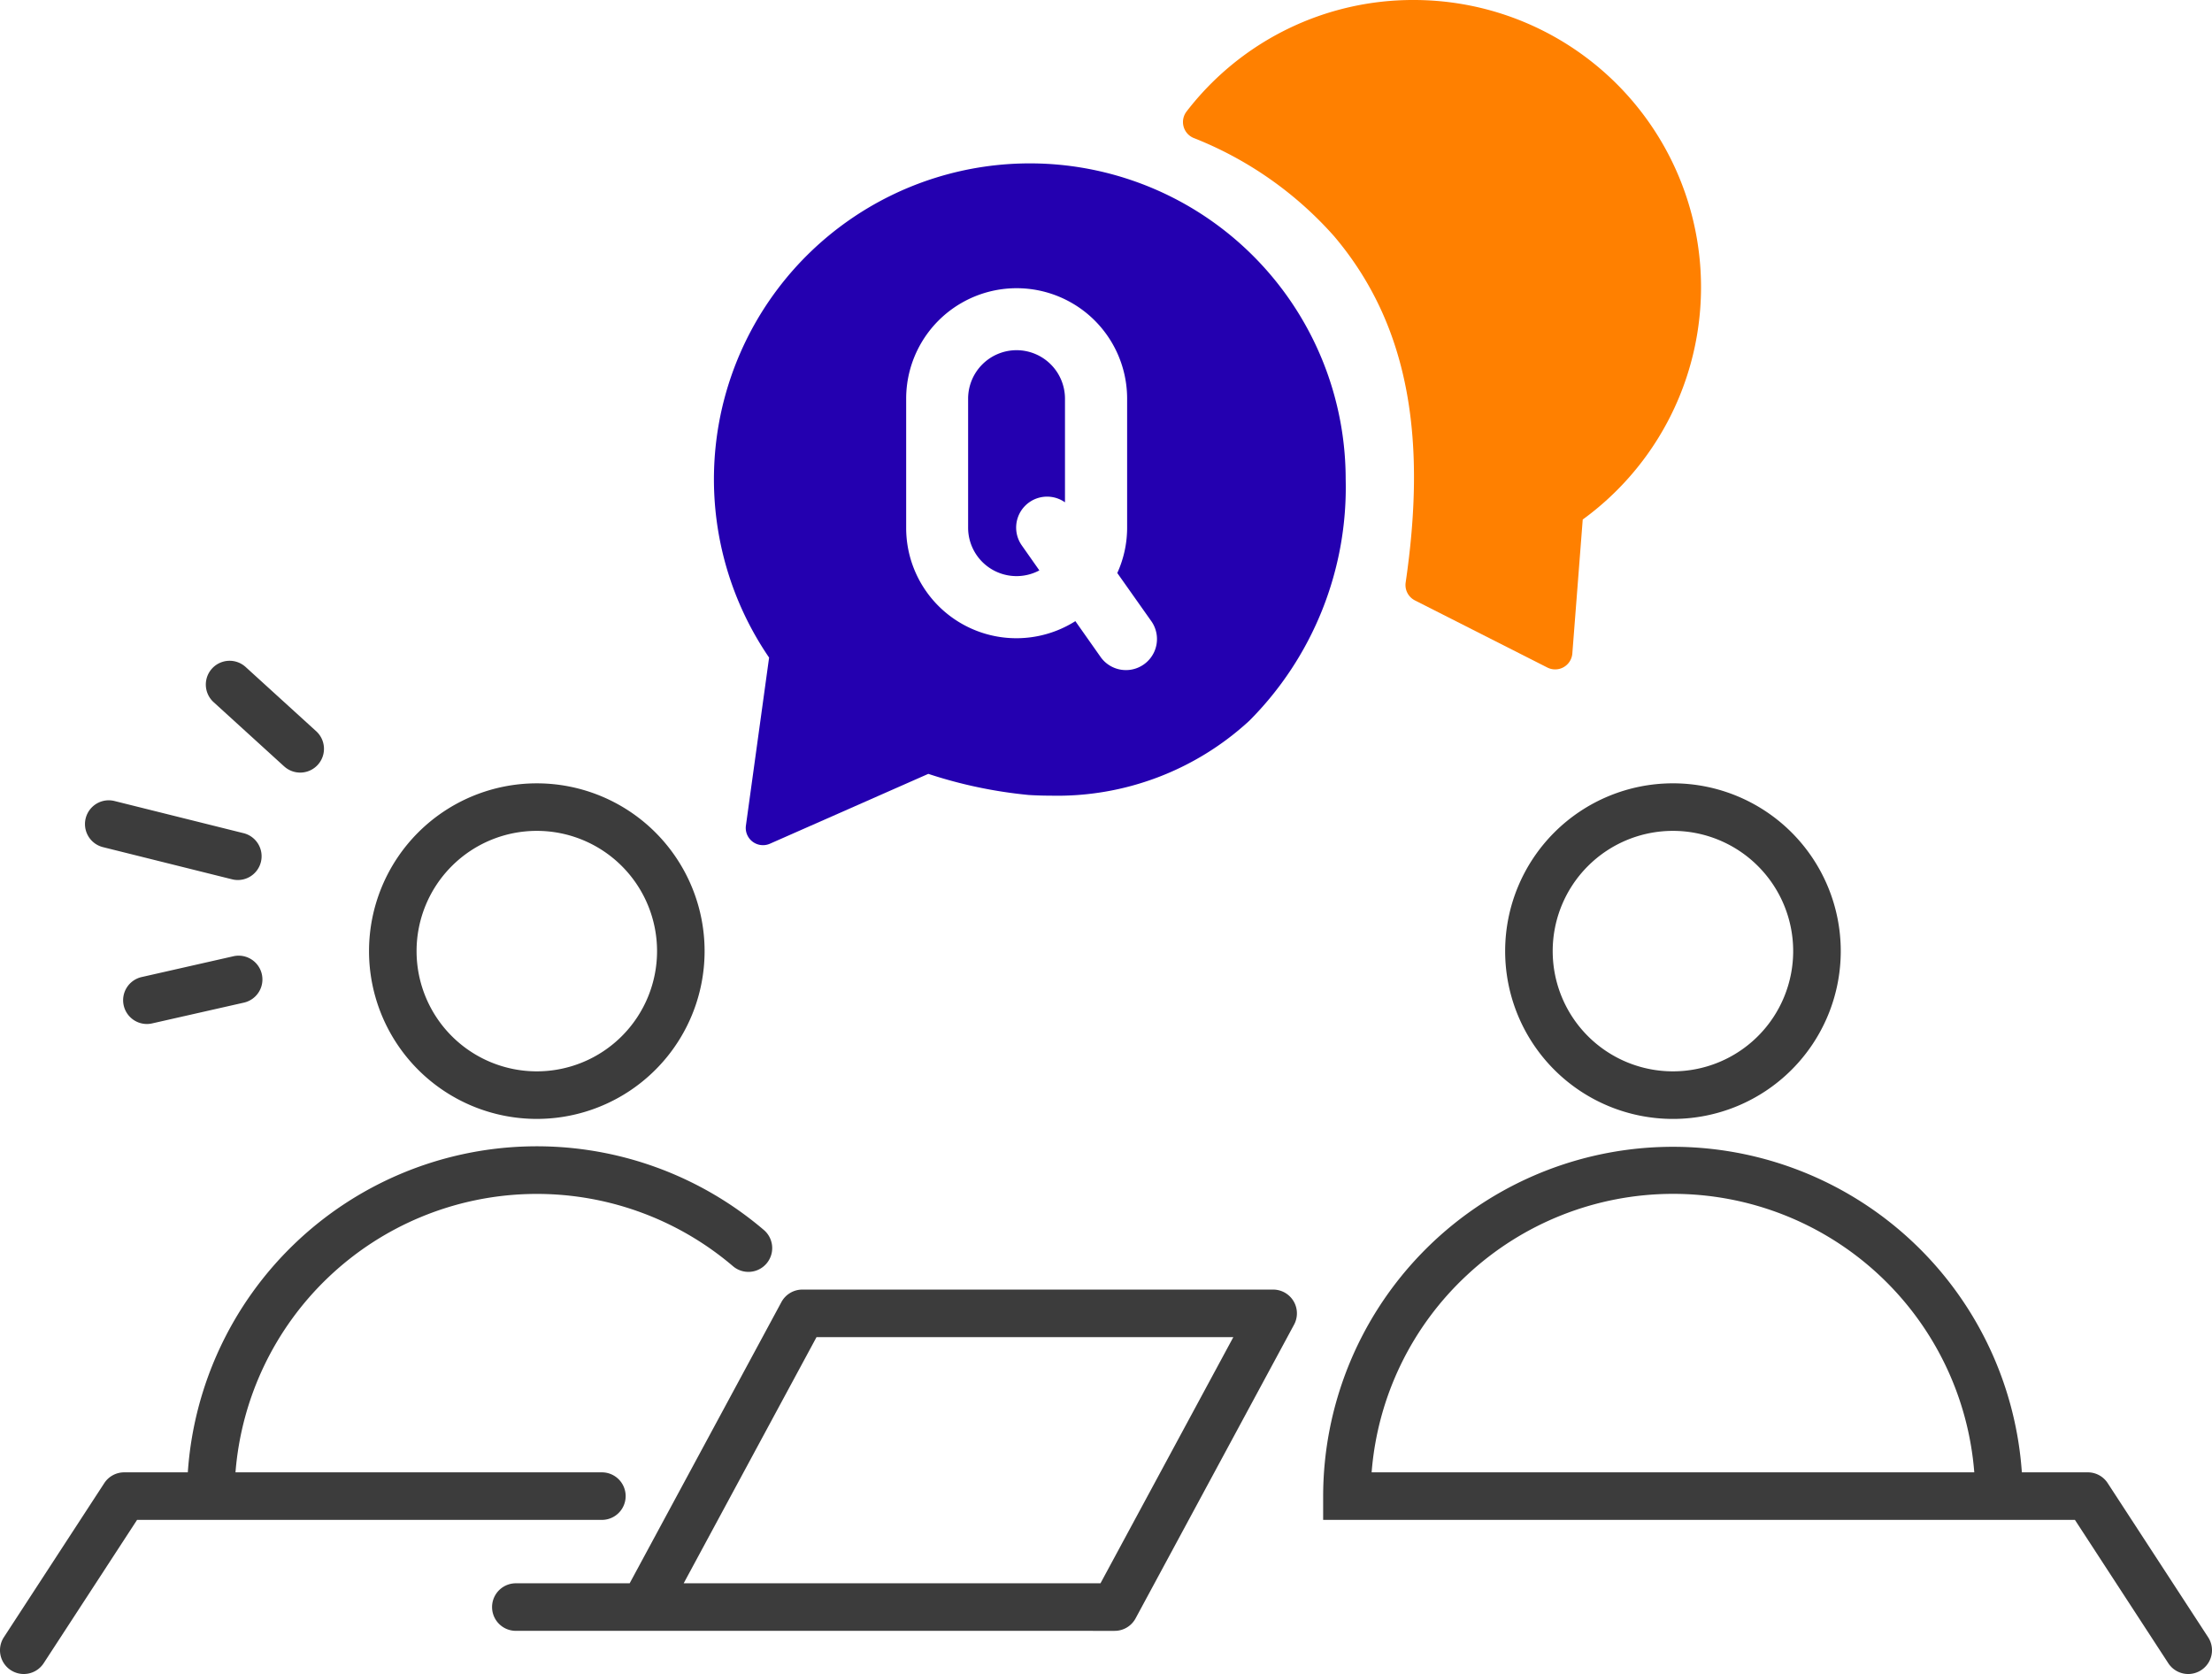 <svg xmlns="http://www.w3.org/2000/svg" width="139.574" height="105.63" viewBox="0 0 139.574 105.63">
  <g id="Group_25" data-name="Group 25" transform="translate(-0.001 0)">
    <path id="Fill_1" data-name="Fill 1" d="M3.056,0A3.06,3.06,0,0,0,0,3.056v8.139a3.055,3.055,0,0,0,4.495,2.7l-1.1-1.565A1.953,1.953,0,0,1,6.112,9.6V3.056A3.06,3.06,0,0,0,3.056,0" transform="translate(61.088 22.097)" fill="#2400b0"/>
    <path id="Fill_3" data-name="Fill 3" d="M3.094,43.024a1.087,1.087,0,0,1-1.078-1.236l1.463-10.6A19.931,19.931,0,1,1,39.86,19.93a20.857,20.857,0,0,1-6.082,15.246A17.878,17.878,0,0,1,21.246,39.9c-.454,0-.918-.014-1.381-.042a29.06,29.06,0,0,1-6.34-1.333L3.532,42.932a1.083,1.083,0,0,1-.438.092ZM22.8,28.883h0l1.62,2.3a1.959,1.959,0,0,0,3.2-2.259l-2.171-3.073a6.9,6.9,0,0,0,.621-2.86v-8.14a6.971,6.971,0,0,0-13.942,0v8.14a6.956,6.956,0,0,0,10.671,5.9Z" transform="translate(45.051 10.306)" fill="#2400b0"/>
    <path id="Fill_5" data-name="Fill 5" d="M14.561,0A18.019,18.019,0,0,0,.227,7.031,1.089,1.089,0,0,0,.655,8.7a23.224,23.224,0,0,1,8.882,6.21c4.926,5.818,5.781,13.169,4.511,21.848a1.089,1.089,0,0,0,.585,1.128l8.356,4.235a1.087,1.087,0,0,0,1.576-.886l.656-8.453A18.124,18.124,0,0,0,14.561,0" transform="translate(74.648)" fill="#ff8000"/>
    <path id="Combined_Shape" data-name="Combined Shape" d="M136.818,63.254l-5.892-9.045H83.49v-1.5a22.07,22.07,0,0,1,44.087-1.5h4.16a1.494,1.494,0,0,1,1.256.68l6.338,9.725a1.5,1.5,0,0,1-2.514,1.639ZM92.588,38.742a19.005,19.005,0,0,0-6.039,12.467h38.026A19.062,19.062,0,0,0,92.588,38.742ZM.681,63.691a1.5,1.5,0,0,1-.437-2.075L6.58,51.891a1.5,1.5,0,0,1,1.256-.682h4.016A22.072,22.072,0,0,1,48.2,35.917,1.5,1.5,0,0,1,46.25,38.2,19.074,19.074,0,0,0,14.86,51.209H37.979a1.5,1.5,0,0,1,0,3H8.65L2.757,63.253a1.5,1.5,0,0,1-2.075.438ZM44.627,61.21H32.55a1.5,1.5,0,0,1,0-3h7.182l9.575-17.745a1.5,1.5,0,0,1,1.319-.788H80.335a1.5,1.5,0,0,1,1.32,2.212l-10,18.534a1.5,1.5,0,0,1-1.32.788Zm-1.487-3h26.3l8.383-15.534h-26.3ZM94.974,18.32a10.588,10.588,0,1,1,10.588,10.588A10.588,10.588,0,0,1,94.974,18.32Zm3,0a7.587,7.587,0,1,0,7.587-7.588,7.587,7.587,0,0,0-7.587,7.588Zm-74.688,0A10.587,10.587,0,1,1,33.873,28.907,10.587,10.587,0,0,1,23.286,18.32Zm3,0a7.587,7.587,0,1,0,7.587-7.588,7.587,7.587,0,0,0-7.587,7.588ZM7.807,21.749a1.5,1.5,0,0,1,1.131-1.793l5.79-1.312a1.5,1.5,0,1,1,.663,2.926L9.6,22.881a1.453,1.453,0,0,1-.333.037,1.5,1.5,0,0,1-1.46-1.169Zm6.831-7.962L6.5,11.759a1.5,1.5,0,1,1,.726-2.911l8.134,2.027a1.5,1.5,0,1,1-.725,2.911Zm3.294-7.122L13.478,2.609A1.5,1.5,0,0,1,15.5.391l4.453,4.054a1.5,1.5,0,1,1-2.02,2.219Z" transform="translate(0 41.696)" fill="#3c3c3c"/>
  </g>
</svg>
